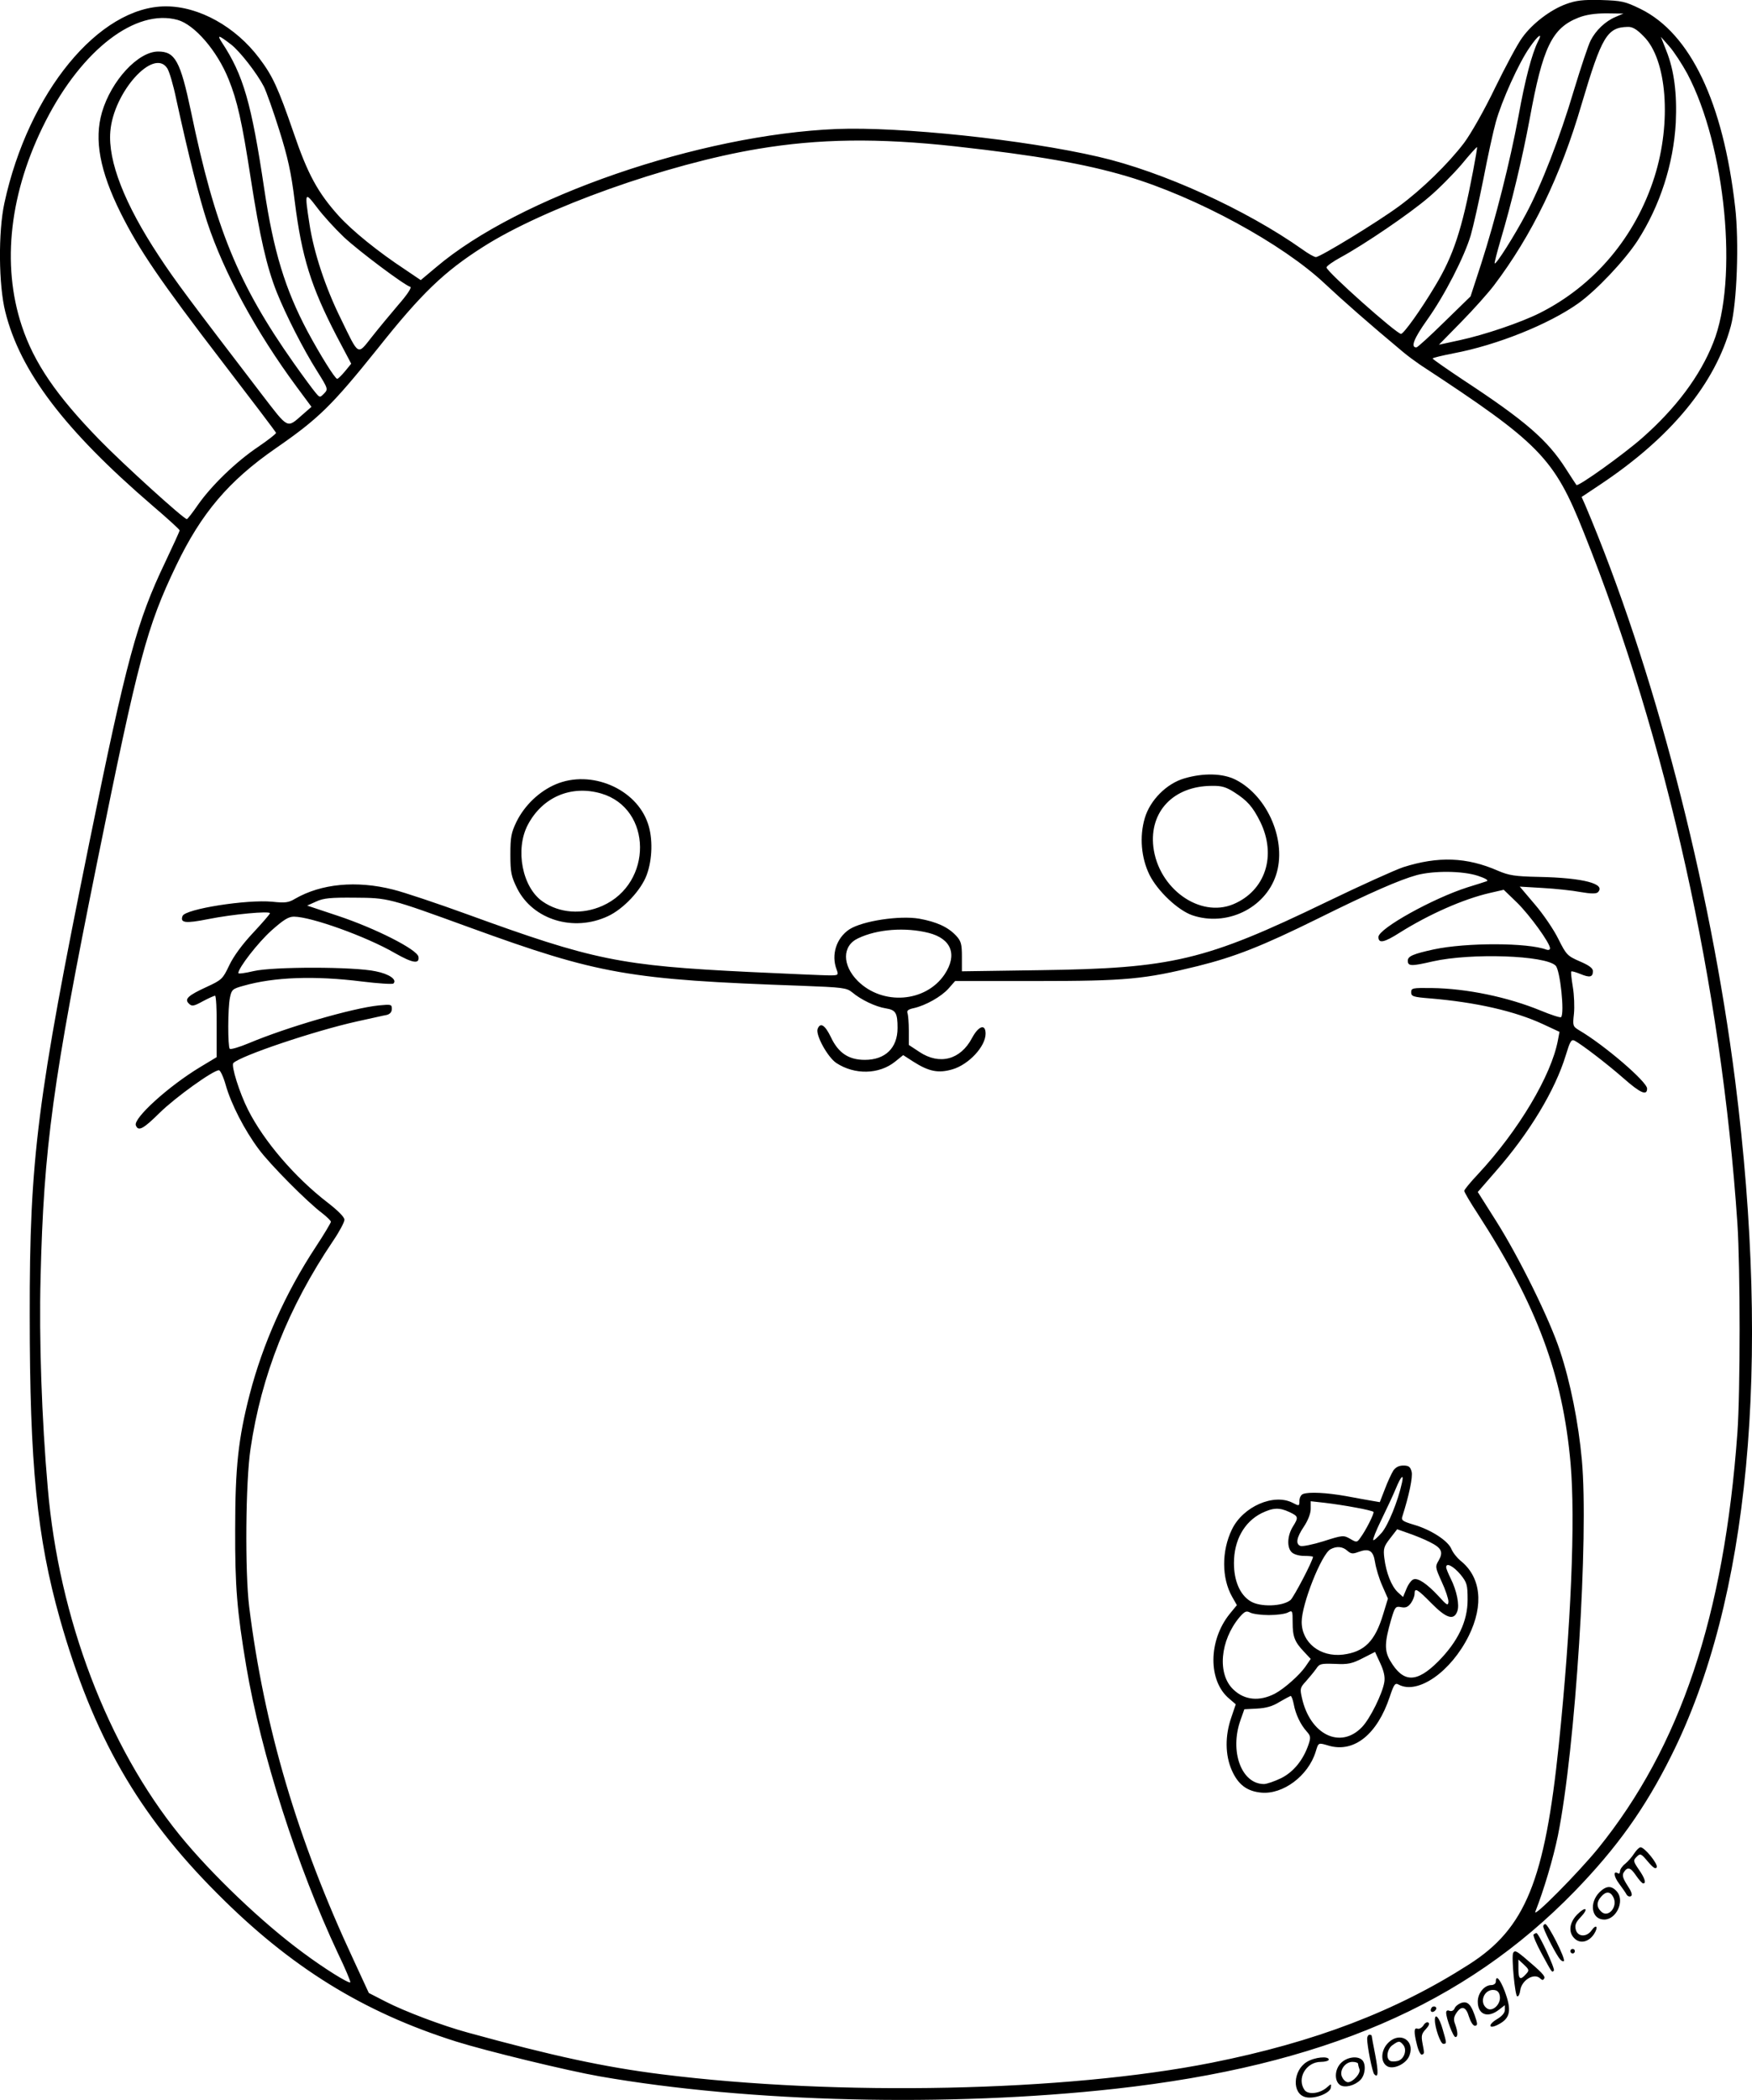 <?xml version="1.0" encoding="UTF-8"?>
<svg xmlns="http://www.w3.org/2000/svg" version="1.0" viewBox="0 0 776.033 929.668" preserveAspectRatio="xMidYMid meet">
  <g transform="translate(-205.434,1047.812) scale(0.1,-0.1)" fill="#000000" stroke="none">
    <path d="M8991 10460 c-69 -25 -149 -86 -193 -147 -20 -26 -74 -127 -121 -223 -48 -100 -108 -205 -138 -245 -70 -92 -187 -206 -288 -280 -95 -70 -349 -225 -368 -225 -7 0 -34 15 -60 34 -249 176 -620 345 -903 410 -327 76 -878 134 -1160 123 -607 -25 -1408 -301 -1774 -612 l-68 -57 -71 48 c-117 77 -231 169 -292 236 -93 103 -138 186 -200 368 -69 200 -93 252 -152 330 -105 140 -267 230 -414 230 -296 0 -609 -381 -715 -870 -28 -128 -26 -365 4 -483 66 -264 262 -522 649 -855 68 -58 123 -108 123 -112 0 -4 -29 -67 -64 -141 -125 -261 -171 -430 -336 -1241 -231 -1137 -265 -1399 -264 -2093 0 -662 32 -983 134 -1345 146 -514 345 -863 696 -1214 325 -327 647 -526 1059 -656 134 -42 492 -129 635 -154 663 -116 1545 -137 2285 -55 918 102 1546 372 2035 875 186 192 311 366 427 599 345 688 443 1727 283 2990 -112 878 -362 1835 -664 2547 l-16 36 84 56 c312 208 508 446 577 701 27 101 37 372 19 527 -53 463 -198 767 -418 876 -70 34 -83 37 -176 40 -80 2 -112 -2 -155 -18z m219 -57 c-45 -19 -87 -59 -110 -104 -10 -19 -43 -118 -74 -220 -62 -210 -146 -425 -213 -549 -52 -98 -132 -224 -138 -218 -2 2 10 48 26 103 49 165 96 360 129 537 58 318 99 402 216 448 33 13 73 19 124 19 l75 -1 -35 -15z m-6369 -13 c75 -21 175 -136 226 -263 38 -94 59 -185 98 -439 40 -258 71 -392 115 -503 40 -100 117 -252 179 -350 49 -78 49 -80 31 -99 -19 -19 -19 -19 -39 5 -11 13 -54 71 -95 129 -247 350 -349 599 -456 1116 -47 222 -70 264 -145 264 -89 0 -208 -129 -249 -269 -35 -121 -10 -259 83 -446 81 -162 173 -298 451 -660 129 -168 236 -309 237 -313 1 -4 -35 -32 -79 -62 -97 -65 -206 -170 -267 -257 -24 -35 -46 -63 -49 -63 -14 0 -284 245 -388 352 -190 195 -289 340 -343 503 -91 274 -54 595 106 908 162 317 399 498 584 447z m6494 -73 c103 -102 124 -380 48 -621 -84 -266 -266 -482 -509 -604 -84 -42 -243 -96 -354 -120 l-92 -20 99 101 c55 56 120 129 145 162 168 222 295 483 388 802 89 300 113 340 204 342 21 1 40 -10 71 -42z m-6257 -36 c39 -30 115 -128 145 -186 11 -22 42 -109 68 -192 38 -121 53 -187 69 -317 31 -246 72 -377 185 -595 l65 -123 -27 -33 c-16 -19 -31 -34 -35 -34 -9 -1 -75 105 -131 209 -100 188 -151 356 -192 630 -57 383 -93 506 -187 649 -24 37 -16 35 40 -8z m5788 12 c-26 -53 -56 -164 -86 -331 -37 -199 -101 -453 -165 -652 l-47 -144 -116 -113 c-63 -62 -119 -113 -124 -113 -26 0 -12 38 47 121 78 109 166 281 194 376 11 38 36 149 56 249 19 99 44 213 55 252 26 94 102 262 149 329 38 56 61 71 37 26z m662 -141 c170 -321 227 -912 115 -1191 -58 -147 -165 -290 -315 -422 -83 -73 -284 -217 -291 -208 -2 2 -23 35 -47 72 -81 127 -179 212 -453 392 -75 50 -137 93 -137 96 0 3 42 13 93 23 191 36 421 128 552 221 80 57 205 189 263 278 99 154 159 339 169 522 6 128 -7 232 -42 319 l-24 61 38 -43 c21 -24 56 -78 79 -120z m-6733 24 c9 -13 27 -74 40 -137 55 -252 100 -430 137 -544 74 -224 217 -487 396 -729 l66 -89 -39 -34 c-71 -62 -61 -67 -181 89 -317 414 -384 503 -456 613 -152 230 -226 420 -215 551 14 174 192 372 252 280z m3492 -346 c359 -40 572 -77 758 -132 308 -91 692 -300 880 -478 77 -72 189 -171 345 -301 19 -16 53 -41 75 -56 531 -348 593 -411 725 -743 367 -916 609 -2008 680 -3058 13 -197 13 -746 0 -927 -59 -813 -253 -1390 -617 -1840 -88 -108 -291 -313 -278 -280 38 97 79 235 100 337 78 387 137 1323 106 1663 -15 165 -51 345 -97 483 -45 138 -180 412 -283 575 l-81 128 80 92 c149 170 263 359 310 514 19 62 24 71 39 64 33 -18 143 -102 216 -166 76 -67 105 -79 105 -46 0 30 -190 193 -301 258 -28 17 -29 20 -23 73 3 30 1 84 -5 119 -6 36 -9 66 -7 68 2 3 21 -3 41 -11 41 -17 55 -14 55 13 0 13 -18 26 -58 43 -55 24 -60 29 -95 99 -20 41 -67 110 -104 153 l-67 79 101 -6 c55 -3 131 -11 168 -18 46 -8 70 -8 77 -1 37 37 -63 64 -262 68 -106 2 -133 7 -180 27 -139 61 -266 65 -420 16 -36 -12 -189 -81 -340 -154 -538 -260 -683 -294 -1270 -302 l-345 -5 0 65 c0 56 -4 69 -25 92 -36 39 -87 62 -164 76 -88 15 -251 -10 -309 -47 -58 -38 -82 -113 -57 -178 9 -25 8 -26 -33 -26 -23 0 -181 7 -352 15 -574 28 -692 52 -1250 255 -132 48 -281 98 -330 110 -162 41 -318 26 -434 -41 -28 -17 -44 -19 -100 -13 -113 11 -386 -32 -398 -63 -12 -31 13 -34 113 -14 110 22 274 37 274 26 0 -4 -34 -43 -75 -87 -47 -50 -86 -103 -105 -143 -29 -61 -33 -65 -100 -96 -83 -38 -100 -54 -79 -74 13 -13 21 -12 61 10 26 14 51 25 55 25 4 0 8 -61 7 -136 l0 -136 -73 -44 c-141 -85 -297 -227 -285 -258 11 -28 32 -17 106 56 68 67 236 188 262 188 6 0 20 -29 30 -65 24 -85 84 -201 146 -284 50 -68 217 -236 283 -285 20 -16 37 -32 37 -37 0 -4 -30 -55 -67 -111 -135 -205 -235 -430 -293 -654 -50 -194 -64 -322 -64 -594 -1 -255 8 -363 49 -608 66 -390 226 -888 406 -1271 33 -68 57 -126 55 -129 -7 -6 -115 61 -209 131 -181 133 -406 348 -546 520 -320 394 -536 962 -585 1537 -27 306 -39 663 -32 931 14 578 54 869 251 1842 182 899 219 1039 350 1312 111 231 232 374 440 518 191 132 249 189 453 443 193 243 293 339 466 449 271 173 816 367 1218 434 269 45 530 49 875 11z m2292 -110 c-49 -258 -87 -374 -168 -508 -62 -104 -139 -212 -151 -212 -20 0 -330 276 -330 294 0 6 28 26 63 45 105 57 308 195 390 266 43 36 108 102 145 145 36 44 67 78 69 77 1 -2 -7 -50 -18 -107z m-5001 -292 c64 -60 265 -211 294 -220 7 -3 -16 -37 -53 -79 -35 -41 -88 -105 -118 -143 -64 -81 -56 -86 -136 79 -70 141 -121 297 -140 422 -22 143 -21 144 34 72 26 -35 80 -94 119 -131z m5022 -2827 c33 -11 49 -20 40 -24 -8 -3 -46 -15 -85 -27 -154 -49 -395 -183 -395 -220 0 -30 25 -25 94 19 129 81 282 149 400 176 l61 14 59 -57 c57 -56 146 -179 146 -202 0 -7 -7 -9 -16 -6 -82 31 -353 32 -499 1 -91 -20 -115 -30 -115 -50 0 -25 16 -25 111 -3 169 38 499 27 544 -19 20 -20 40 -211 24 -228 -4 -3 -44 10 -90 29 -146 60 -328 98 -483 100 -85 1 -91 0 -91 -19 0 -18 9 -21 85 -27 202 -17 374 -56 499 -114 l73 -34 -7 -37 c-29 -156 -175 -401 -354 -593 -34 -36 -61 -69 -61 -74 0 -5 26 -50 59 -100 264 -408 377 -713 412 -1106 22 -249 2 -723 -52 -1245 -62 -603 -148 -814 -397 -973 -323 -207 -684 -345 -1142 -436 -646 -128 -1653 -149 -2435 -51 -255 32 -485 82 -856 184 -112 30 -284 95 -367 138 l-74 38 -67 145 c-250 535 -396 1031 -463 1565 -19 154 -16 554 6 699 48 326 167 626 366 921 28 41 50 83 50 93 0 12 -28 40 -73 75 -146 112 -284 273 -354 412 -38 75 -76 196 -65 207 32 32 358 142 547 184 61 13 120 27 133 29 14 4 22 13 22 27 0 20 -4 20 -58 15 -117 -12 -406 -96 -575 -167 -43 -18 -81 -29 -85 -25 -9 9 -9 181 1 227 7 35 12 39 60 52 136 39 316 45 524 19 73 -9 136 -13 140 -9 17 17 -18 42 -78 54 -96 21 -455 21 -541 1 -38 -9 -68 -13 -68 -9 0 23 87 135 146 188 54 48 76 62 100 62 76 0 321 -88 447 -161 79 -45 110 -50 105 -17 -4 32 -192 127 -358 182 l-135 45 40 18 c32 15 64 18 170 17 149 -1 150 -1 510 -132 572 -208 705 -231 1469 -258 184 -7 200 -9 225 -29 39 -33 104 -64 149 -71 44 -7 52 -20 52 -87 0 -88 -54 -141 -145 -141 -71 0 -117 30 -150 100 -26 54 -47 68 -59 37 -10 -26 44 -125 83 -151 81 -53 189 -51 260 6 l36 29 45 -29 c69 -44 111 -52 173 -34 72 21 147 101 147 158 0 45 -31 35 -60 -19 -51 -97 -144 -121 -233 -62 l-47 31 0 63 c0 35 -3 70 -6 78 -4 11 4 17 28 22 53 12 122 51 154 87 l29 33 360 0 c397 0 479 8 714 66 165 41 287 89 532 210 236 117 363 172 439 193 76 20 202 19 270 -3z m-2432 -253 c101 -26 128 -97 70 -184 -84 -124 -274 -138 -384 -29 -70 70 -70 156 1 189 85 41 210 50 313 24z M7300 7032 c-79 -23 -152 -97 -175 -176 -24 -81 -16 -176 21 -251 36 -72 126 -157 190 -179 151 -51 321 30 370 177 50 149 -35 350 -178 423 -57 29 -143 31 -228 6z m221 -61 c58 -37 82 -64 115 -130 74 -150 24 -306 -119 -366 -149 -62 -332 70 -354 254 -18 156 89 269 258 270 44 1 64 -5 100 -28z M4516 7006 c-73 -31 -138 -93 -174 -166 -23 -48 -27 -67 -27 -145 0 -80 4 -97 30 -150 70 -139 250 -194 402 -123 69 32 147 115 172 183 25 68 28 162 5 228 -52 154 -252 239 -408 173z m202 -41 c226 -67 229 -397 5 -497 -90 -40 -190 -33 -265 19 -90 62 -123 230 -66 339 65 124 193 178 326 139z M8226 3968 c-8 -13 -25 -49 -37 -81 l-23 -59 -35 6 c-20 3 -72 13 -116 21 -85 15 -163 19 -189 9 -9 -3 -16 -17 -16 -30 0 -24 -1 -24 -30 -9 -83 43 -220 -16 -269 -118 -46 -95 -46 -215 1 -298 l21 -37 -32 -39 c-95 -118 -96 -297 -2 -375 l29 -25 -20 -59 c-28 -81 -27 -165 2 -232 28 -64 67 -94 131 -100 96 -9 208 74 241 181 13 42 10 41 61 26 111 -30 212 52 267 217 19 57 24 63 40 54 85 -45 231 57 310 216 68 138 54 262 -38 334 -14 12 -32 34 -39 51 -15 36 -90 85 -166 107 -50 15 -57 20 -51 37 29 91 47 174 41 198 -6 22 -13 27 -37 27 -20 0 -34 -8 -44 -22z m38 -55 c-17 -79 -61 -188 -90 -221 -18 -20 -34 -35 -37 -32 -3 3 13 43 36 90 23 47 52 109 64 138 23 56 37 69 27 25z m-205 -109 c41 -7 76 -16 79 -19 5 -5 -34 -83 -59 -116 -14 -20 -16 -20 -45 -3 -28 16 -33 16 -117 -11 -48 -15 -94 -24 -102 -21 -23 8 -18 37 15 86 18 27 30 58 30 78 l0 34 63 -7 c34 -4 95 -13 136 -21z m-293 -20 c40 -19 41 -23 14 -66 -24 -40 -26 -91 -4 -112 9 -9 32 -16 55 -16 21 0 39 -2 39 -4 0 -17 -83 -175 -99 -191 -34 -29 -136 -33 -179 -5 -45 28 -72 89 -72 168 0 101 45 182 122 221 52 25 79 26 124 5z m622 -133 c52 -26 60 -44 39 -81 -16 -27 -16 -30 13 -94 17 -36 30 -76 30 -88 -1 -20 -6 -18 -43 23 -52 56 -92 83 -112 75 -9 -3 -23 -22 -31 -42 l-15 -36 -24 22 c-28 27 -51 86 -59 151 -5 41 -2 51 26 87 l31 40 51 -18 c29 -10 71 -27 94 -39z m-366 -38 c16 -14 24 -15 48 -6 49 18 67 7 75 -45 4 -26 18 -73 32 -104 l25 -57 -21 -69 c-36 -120 -83 -167 -178 -179 -101 -12 -183 53 -183 145 0 78 87 298 127 321 27 15 54 13 75 -6z m502 -106 c28 -35 31 -45 31 -111 0 -96 -43 -185 -130 -273 -96 -96 -155 -96 -213 3 -26 44 -25 81 4 181 17 58 20 61 45 56 20 -4 30 1 43 18 9 13 16 31 16 41 0 29 12 22 75 -42 65 -66 99 -77 114 -36 11 28 -2 92 -29 146 -11 22 -20 44 -20 50 0 22 33 4 64 -33z m-849 -179 c34 0 71 5 83 11 21 11 22 10 22 -44 0 -63 9 -86 51 -130 l29 -31 -24 -35 c-25 -36 -93 -97 -135 -119 -68 -35 -134 -29 -183 18 -73 68 -60 217 27 321 23 26 30 29 47 20 12 -6 49 -11 83 -11z m511 -297 c-8 -50 -63 -162 -99 -199 -95 -99 -230 -34 -266 130 -9 40 -8 45 18 73 15 17 35 41 45 55 15 23 21 24 84 22 57 -3 75 1 122 25 l55 28 23 -50 c16 -34 22 -61 18 -84z m-401 -98 c8 -44 30 -90 57 -120 17 -19 19 -26 9 -56 -23 -69 -66 -123 -122 -151 -29 -14 -64 -26 -76 -26 -100 0 -153 145 -104 283 l17 48 56 3 c39 2 69 10 99 29 24 14 47 26 50 27 4 0 10 -17 14 -37z M9293 2273 c-10 -16 -28 -36 -40 -46 -13 -10 -23 -25 -23 -33 0 -8 -4 -13 -9 -9 -22 13 -19 -14 5 -46 14 -19 29 -40 33 -48 5 -8 13 -11 20 -7 7 5 2 20 -16 47 -20 31 -24 45 -17 57 17 27 30 24 55 -13 13 -19 27 -35 32 -35 14 0 7 24 -20 62 -25 37 -25 40 -9 56 16 16 19 15 50 -22 24 -28 34 -34 39 -24 5 15 -54 88 -72 88 -6 0 -18 -12 -28 -27z M9139 2101 c-47 -48 -35 -121 21 -121 53 0 91 80 58 122 -25 30 -48 29 -79 -1z m61 -21 c23 -43 -23 -96 -54 -64 -21 20 -20 43 1 66 21 24 40 23 53 -2z M9040 2002 c-35 -36 -40 -80 -10 -107 25 -23 62 -14 85 21 20 31 11 47 -11 16 -22 -31 -62 -29 -70 4 -5 19 0 32 22 55 37 39 23 50 -16 11z M8890 1950 c0 -12 45 -103 68 -137 8 -13 18 -20 23 -17 11 6 -69 164 -82 164 -5 0 -9 -5 -9 -10z M8847 1914 c-3 -4 12 -41 35 -83 49 -90 46 -86 55 -77 7 7 -67 166 -77 166 -4 0 -9 -3 -13 -6z M9010 1840 c0 -5 5 -10 10 -10 6 0 10 5 10 10 0 6 -4 10 -10 10 -5 0 -10 -4 -10 -10z M8757 1833 c-9 -15 8 -193 18 -193 6 -1 11 11 13 26 6 46 62 80 89 53 8 -8 13 -8 17 0 7 10 -11 28 -90 95 -34 28 -40 30 -47 19z m56 -95 c-25 -28 -33 -22 -33 24 l0 41 25 -23 c23 -22 24 -25 8 -42z M8680 1705 c0 -8 -9 -15 -20 -15 -31 0 -60 -36 -60 -73 0 -58 44 -75 94 -36 l26 20 0 -21 c0 -13 -13 -28 -35 -41 -42 -25 -37 -46 5 -24 55 28 61 63 29 149 -21 54 -39 73 -39 41z m18 -66 c4 -34 -32 -68 -56 -53 -39 25 -14 89 32 82 14 -2 22 -11 24 -29z M8524 1610 c-12 -5 -24 -15 -27 -24 -4 -9 -13 -13 -22 -10 -9 4 -15 1 -15 -8 0 -25 31 -108 41 -108 12 0 11 22 -1 56 -8 20 -7 32 5 50 23 35 43 29 56 -16 7 -22 18 -40 26 -40 10 0 12 6 7 23 -22 72 -38 89 -70 77z M8395 1589 c-10 -15 3 -25 16 -12 7 7 7 13 1 17 -6 3 -14 1 -17 -5z M8410 1535 c0 -34 25 -105 37 -105 16 0 16 1 -3 66 -14 50 -34 73 -34 39z M8359 1511 c-7 -10 -19 -17 -26 -14 -16 6 -17 -14 -2 -73 6 -25 16 -43 21 -42 12 4 12 4 3 51 -6 32 -4 42 15 62 13 14 18 25 11 29 -6 4 -16 -2 -22 -13z M8110 1453 c0 -34 23 -148 31 -157 18 -20 20 5 5 84 -9 45 -16 84 -16 86 0 2 -4 4 -10 4 -5 0 -10 -8 -10 -17z M8207 1438 c-37 -33 -40 -90 -7 -108 29 -15 86 13 98 50 23 64 -40 104 -91 58z m63 -13 c18 -22 4 -64 -25 -71 -13 -3 -29 -3 -34 1 -19 11 -12 53 11 69 28 20 32 20 48 1z M7843 1350 c-62 -38 -67 -141 -6 -156 38 -10 107 16 112 41 3 19 2 19 -16 3 -31 -28 -83 -35 -100 -13 -36 51 6 125 72 125 19 0 35 5 35 10 0 17 -63 11 -97 -10z M7994 1345 c-29 -29 -30 -81 -3 -98 21 -13 64 -2 89 23 22 22 26 70 8 88 -20 20 -67 14 -94 -13z m76 -4 c0 -5 3 -16 6 -24 6 -18 -29 -57 -51 -57 -8 0 -19 9 -25 21 -16 28 11 69 45 69 14 0 25 -4 25 -9z"></path>
  </g>
</svg>
